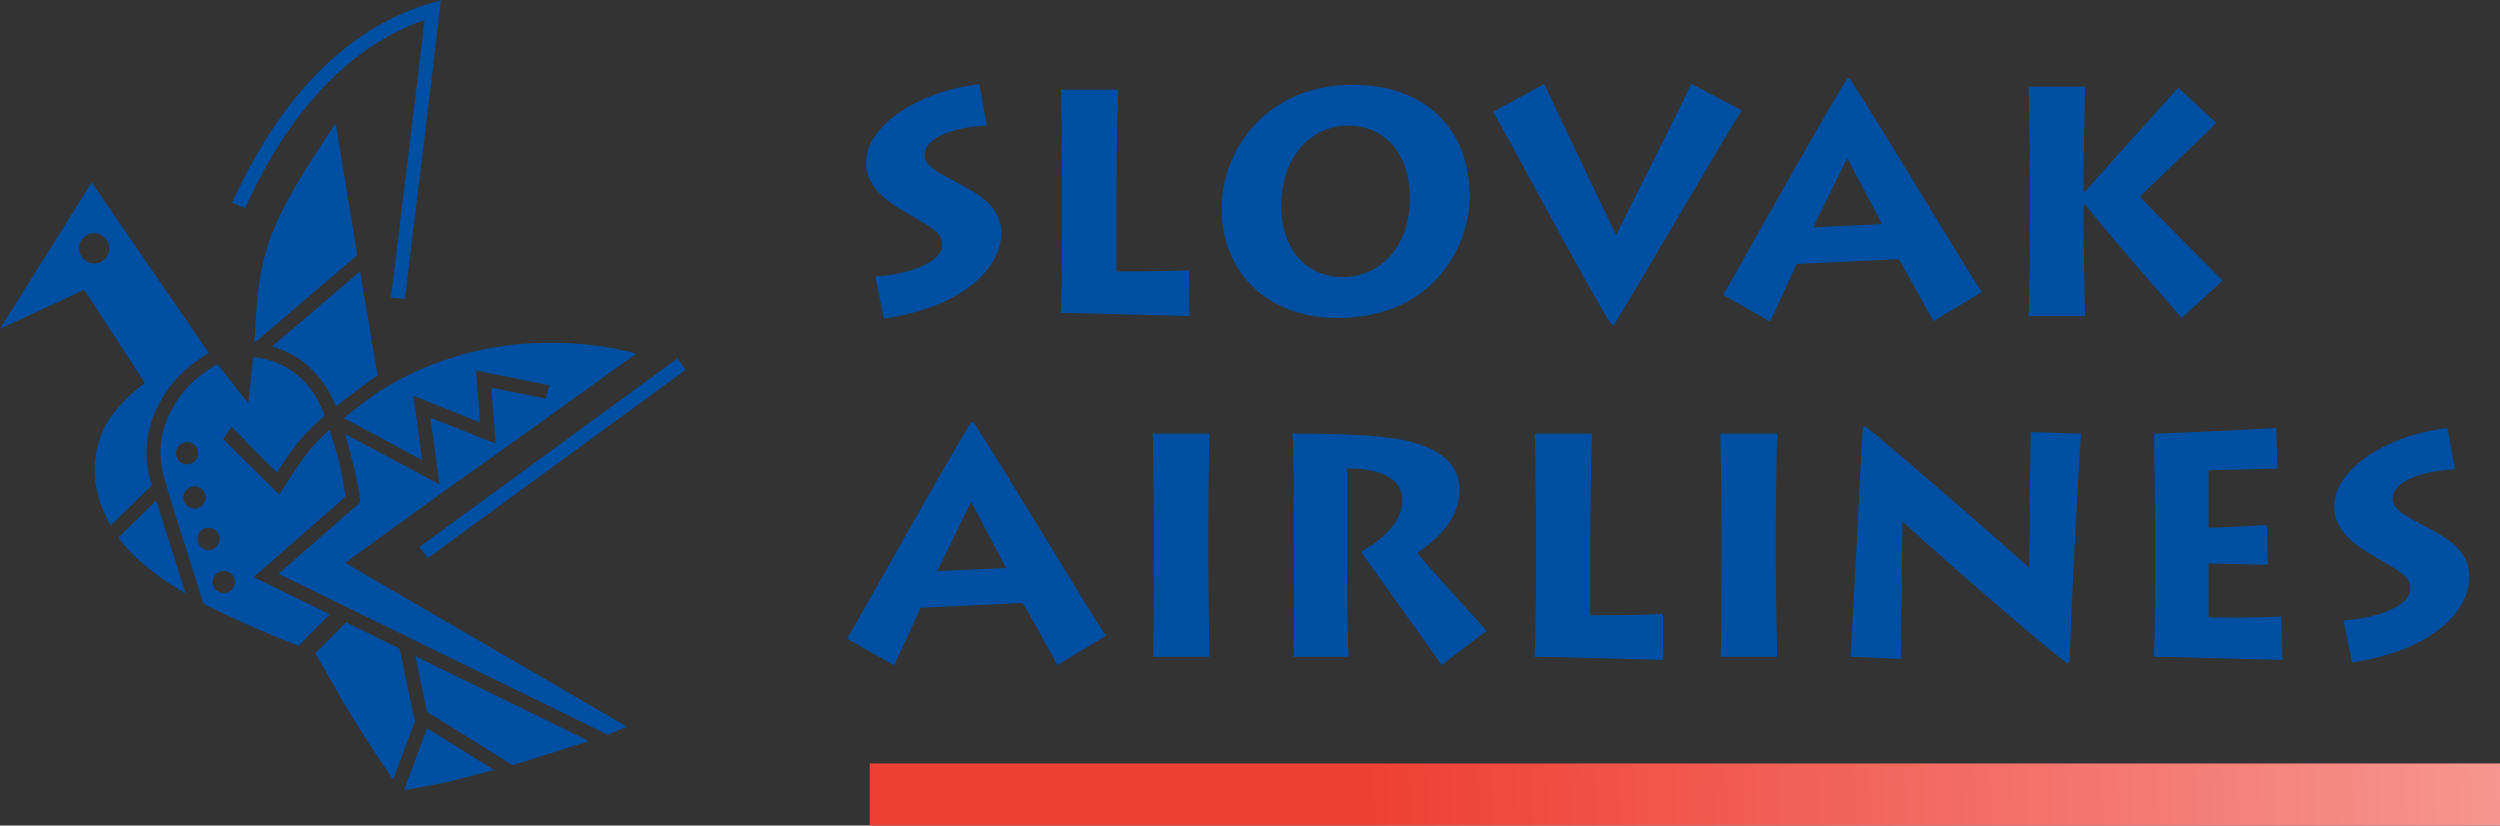 <?xml version="1.0" encoding="UTF-8" standalone="no"?>
<!-- Created with Inkscape (http://www.inkscape.org/) -->
<svg
   xmlns:dc="http://purl.org/dc/elements/1.1/"
   xmlns:cc="http://web.resource.org/cc/"
   xmlns:rdf="http://www.w3.org/1999/02/22-rdf-syntax-ns#"
   xmlns:svg="http://www.w3.org/2000/svg"
   xmlns="http://www.w3.org/2000/svg"
   xmlns:xlink="http://www.w3.org/1999/xlink"
   xmlns:sodipodi="http://sodipodi.sourceforge.net/DTD/sodipodi-0.dtd"
   xmlns:inkscape="http://www.inkscape.org/namespaces/inkscape"
   width="642"
   height="212"
   id="svg2"
   sodipodi:version="0.32"
   inkscape:version="0.45.1"
   version="1.0"
   sodipodi:docbase="C:\Users\Inge\Desktop"
   sodipodi:docname="Slovak Airlines.svg"
   inkscape:output_extension="org.inkscape.output.svg.inkscape">
  <rect width="100%" height="100%" fill="#333333" stroke="none"/>
  <defs
     id="defs4"><linearGradient
   y2="595.402"
   x2="1"
   y1="595.402"
   x1="0"
   gradientTransform="matrix(1399.961,-75.423,-75.423,-1399.961,45071.284,833875.54)"
   gradientUnits="userSpaceOnUse"
   id="linearGradient2595"
   xlink:href="#SVGID_13_"
   inkscape:collect="always" />

			
		<linearGradient
   id="SVGID_13_"
   gradientUnits="userSpaceOnUse"
   x1="0"
   y1="595.402"
   x2="1"
   y2="595.402"
   gradientTransform="matrix(55494.645,-2989.769,-2989.769,-55494.645,1781665.3,3.303596e7)">
				<stop
   offset="0"
   style="stop-color:#EF3E33"
   id="stop146" />

				<stop
   offset="1"
   style="stop-color:#FFFFFF"
   id="stop148" />

			</linearGradient>

			
			
				<defs
   id="defs139">
				<rect
   id="SVGID_11_"
   x="53.471"
   y="570.836"
   width="53.736"
   height="2.046" />

			</defs>

		
	
			<clipPath
   id="SVGID_10_">
			<use
   height="595.276"
   width="283.465"
   y="0"
   x="0"
   style="overflow:visible"
   id="use135"
   overflow="visible"
   xlink:href="#SVGID_9_" />

		</clipPath>

		<defs
   id="defs131">
			<rect
   height="2.046"
   width="53.736"
   y="570.836"
   x="53.471"
   id="SVGID_9_" />

		</defs>

	
	
	
	
	
	
	
	
	
	
	
	
	
	
	
	
	
	
	
	
	
	
	
	
	
	
	
	
		
	
	
	
	
	
	
	
	
	
	
	
	
	
	
	

		<clipPath
   id="SVGID_2_">
		<use
   xlink:href="#SVGID_1_"
   overflow="visible"
   id="use9"
   style="overflow:visible"
   x="0"
   y="0"
   width="744.094"
   height="1052.362" />

	</clipPath>

	<defs
   id="defs5">
		<polyline
   id="SVGID_1_"
   points="283.465,0 0,0 0,595.276 283.465,595.276   " />

	</defs>

	<linearGradient
   inkscape:collect="always"
   xlink:href="#SVGID_13_"
   id="linearGradient2363"
   gradientUnits="userSpaceOnUse"
   gradientTransform="matrix(652.83,-35.171,-35.171,-652.83,21339.75,389217.88)"
   x1="0"
   y1="595.402"
   x2="1"
   y2="595.402" />
</defs>
  <sodipodi:namedview
     id="base"
     pagecolor="#ffffff"
     bordercolor="#666666"
     borderopacity="1.0"
     gridtolerance="10000"
     guidetolerance="10"
     objecttolerance="10"
     inkscape:pageopacity="0.0"
     inkscape:pageshadow="2"
     inkscape:zoom="0.35"
     inkscape:cx="375"
     inkscape:cy="520"
     inkscape:document-units="px"
     inkscape:current-layer="layer1"
     height="212px"
     width="642px"
     inkscape:window-width="1024"
     inkscape:window-height="718"
     inkscape:window-x="-8"
     inkscape:window-y="-8" />
  <g
     inkscape:label="Layer 1"
     inkscape:groupmode="layer"
     id="layer1"
     transform="translate(-54,-312.545)">
    <g
       id="g11"
       clip-path="url(#SVGID_2_)"
       transform="translate(-6.002,182.131)">
		<defs
   id="defs13">
			<polyline
   points="-8.504,133.229 -8.504,523.076 291.968,523.076    "
   id="SVGID_3_" />

		</defs>

		<clipPath
   id="SVGID_4_">
			<use
   height="595.276"
   width="283.465"
   y="0"
   x="0"
   style="overflow:visible"
   id="use17"
   overflow="visible"
   xlink:href="#SVGID_3_" />

		</clipPath>

		<g
   id="g19"
   clip-path="url(#SVGID_4_)">
			<defs
   id="defs21">
				<polyline
   points="-53.573,116.542 -53.573,542.985 319.889,542.985     "
   id="SVGID_5_" />

			</defs>

			<clipPath
   id="SVGID_6_">
				<use
   height="595.276"
   width="283.465"
   y="0"
   x="0"
   style="overflow:visible"
   id="use25"
   overflow="visible"
   xlink:href="#SVGID_5_" />

			</clipPath>

			<g
   id="g27"
   clip-path="url(#SVGID_6_)">
				<defs
   id="defs29">
					<polyline
   points="-53.575,116.542 -53.575,542.987 319.89,542.987      "
   id="SVGID_7_" />

				</defs>

				<clipPath
   id="SVGID_8_">
					<use
   height="595.276"
   width="283.465"
   y="0"
   x="0"
   style="overflow:visible"
   id="use33"
   overflow="visible"
   xlink:href="#SVGID_7_" />

				</clipPath>

			</g>

		</g>

	</g>
    <path
       style="fill:#004fa3"
       id="path79"
       d="M 34.829,557.619 C 35.381,558.057 35.677,558.571 35.877,559.059 C 36.343,558.684 36.865,558.298 37.248,558.04 L 37.244,558.021 L 36.668,554.608 L 33.771,557.084 C 34.093,557.175 34.469,557.334 34.829,557.619"
       clip-path="url(#SVGID_2_)"
       transform="matrix(7.791,0,0,7.791,-139.237,-3938.715)" />
    <path
       style="fill:#004fa3"
       id="path81"
       d="M 35.867,549.723 C 35.867,549.723 35.085,550.897 34.819,551.342 C 34.574,551.748 33.929,552.806 33.643,553.706 C 33.326,554.701 33.272,555.455 33.201,556.727 C 33.197,556.803 33.192,556.885 33.186,556.969 L 36.576,554.072 L 35.867,549.723 z "
       clip-path="url(#SVGID_2_)"
       transform="matrix(7.791,0,0,7.791,-139.237,-3938.715)" />
    <path
       style="fill:#004fa3"
       id="path83"
       d="M 29.954,562.156 L 28.705,563.38 C 29.154,564.001 29.659,564.359 29.981,564.613 C 30.2,564.786 30.592,565.029 30.921,565.225 C 30.876,565.083 30.826,564.928 30.773,564.761 C 30.511,563.941 30.178,562.895 29.954,562.156"
       clip-path="url(#SVGID_2_)"
       transform="matrix(7.791,0,0,7.791,-139.237,-3938.715)" />
    <path
       style="fill:#004fa3"
       id="path85"
       d="M 38.132,571.672 L 38.163,571.698 C 38.163,571.698 39.048,571.549 39.559,571.433 C 40.069,571.318 41.061,571.043 41.061,571.043 L 41.08,571.038 L 38.879,569.668 L 38.132,571.672 z "
       clip-path="url(#SVGID_2_)"
       transform="matrix(7.791,0,0,7.791,-139.237,-3938.715)" />
    <path
       style="fill:#004fa3"
       id="path87"
       d="M 32.179,565.216 C 31.975,565.216 31.81,565.051 31.81,564.848 C 31.81,564.644 31.975,564.479 32.179,564.479 C 32.382,564.479 32.548,564.644 32.548,564.848 C 32.548,565.051 32.382,565.216 32.179,565.216 M 31.305,563.427 C 31.305,563.224 31.471,563.059 31.674,563.059 C 31.878,563.059 32.043,563.224 32.043,563.427 C 32.043,563.631 31.878,563.794 31.674,563.794 C 31.471,563.794 31.305,563.631 31.305,563.427 M 30.844,562.06 C 30.844,561.857 31.009,561.692 31.213,561.692 C 31.416,561.692 31.581,561.857 31.581,562.06 C 31.581,562.264 31.416,562.429 31.213,562.429 C 31.009,562.429 30.844,562.264 30.844,562.06 M 30.6,560.601 C 30.6,560.398 30.765,560.233 30.969,560.233 C 31.172,560.233 31.337,560.398 31.337,560.601 C 31.337,560.805 31.172,560.97 30.969,560.97 C 30.765,560.97 30.6,560.805 30.6,560.601 M 33.161,564.687 C 33.161,564.687 36.003,562.196 36.189,562.033 C 36.123,561.604 36.065,561.272 35.997,560.972 C 35.902,560.558 35.759,560.122 35.669,559.846 C 35.668,559.842 35.667,559.839 35.666,559.834 C 35.624,559.871 35.583,559.907 35.545,559.943 C 34.961,560.477 34.688,560.903 34.194,561.675 L 34.008,561.967 L 32.161,560.138 L 32.425,559.722 C 32.425,559.722 33.616,560.932 33.927,561.241 C 34.357,560.572 34.659,560.132 35.234,559.604 C 35.316,559.529 35.407,559.449 35.503,559.367 C 35.299,558.825 35.049,558.379 34.543,557.978 C 34.013,557.558 33.425,557.459 33.141,557.438 C 33.075,558.177 32.985,558.957 32.985,558.957 L 31.97,557.664 C 31.749,557.786 31.117,558.173 30.698,558.78 C 30.107,559.638 29.952,560.47 30.209,561.396 C 30.379,562.011 30.88,563.581 31.211,564.62 C 31.343,565.035 31.448,565.366 31.509,565.562 C 31.636,565.626 32.22,565.924 32.967,566.255 C 33.814,566.631 34.628,566.943 34.628,566.943 L 34.642,566.95 L 35.671,565.911 L 33.161,564.687 z "
       clip-path="url(#SVGID_2_)"
       transform="matrix(7.791,0,0,7.791,-139.237,-3938.715)" />
    <path
       style="fill:#004fa3"
       id="path89"
       d="M 40.107,561.378 C 40.725,560.954 45.776,557.317 45.776,557.317 C 45.776,557.317 43.524,556.626 40.792,557.17 C 38.729,557.581 37.354,558.539 37.354,558.539 L 37.351,558.526 C 36.989,558.777 36.536,559.116 36.133,559.442 C 36.696,559.739 38.227,560.568 38.718,560.828 C 38.642,560.269 38.426,558.707 38.426,558.707 C 38.426,558.707 40.139,559.393 40.627,559.587 C 40.59,559.124 40.516,558.178 40.516,558.178 L 40.492,557.874 L 42.902,558.359 L 42.787,558.803 C 42.787,558.803 41.435,558.532 40.997,558.444 C 41.03,558.861 41.142,560.288 41.142,560.288 C 41.142,560.288 39.495,559.631 38.988,559.428 C 39.06,559.95 39.29,561.628 39.29,561.628 L 36.171,559.969 C 36.552,561.199 36.654,562.014 36.666,562.073 L 36.676,562.222 C 36.676,562.222 34.413,564.201 33.984,564.576 C 34.526,564.842 43.483,569.221 44.827,569.877 L 45.461,569.613 L 36.18,564.216 C 36.18,564.216 39.488,561.803 40.107,561.378"
       clip-path="url(#SVGID_2_)"
       transform="matrix(7.791,0,0,7.791,-139.237,-3938.715)" />
    <path
       style="fill:#004fa3"
       id="path91"
       d="M 38.876,569.126 C 39.028,569.221 41.511,570.768 41.7,570.885 L 44.206,570.091 L 44.212,570.089 L 38.493,567.292 C 38.625,567.924 38.85,569.002 38.876,569.126"
       clip-path="url(#SVGID_2_)"
       transform="matrix(7.791,0,0,7.791,-139.237,-3938.715)" />
    <path
       style="fill:#004fa3"
       id="path93"
       d="M 27.905,554.348 C 27.629,554.348 27.405,554.123 27.405,553.848 C 27.405,553.572 27.629,553.348 27.905,553.348 C 28.181,553.348 28.405,553.572 28.405,553.848 C 28.405,554.124 28.181,554.348 27.905,554.348 M 29.766,561.52 C 29.474,560.467 29.655,559.486 30.32,558.52 C 30.76,557.879 31.388,557.469 31.684,557.298 L 27.825,551.678 L 24.803,556.501 L 27.578,555.211 L 29.575,558.285 C 29.575,558.285 28.55,559.028 28.196,559.858 C 27.843,560.689 27.79,561.643 28.302,562.703 C 28.35,562.803 28.4,562.894 28.451,562.984 L 29.805,561.657 C 29.791,561.609 29.778,561.562 29.766,561.52"
       clip-path="url(#SVGID_2_)"
       transform="matrix(7.791,0,0,7.791,-139.237,-3938.715)" />
    <path
       style="fill:#004fa3"
       id="path95"
       d="M 38.467,569.413 L 37.971,567.038 L 36.207,566.177 L 35.196,567.197 C 35.23,567.259 36.057,568.716 36.501,569.438 C 36.956,570.177 37.739,571.329 37.739,571.329 L 37.762,571.35 L 38.481,569.424 L 38.467,569.413 z "
       clip-path="url(#SVGID_2_)"
       transform="matrix(7.791,0,0,7.791,-139.237,-3938.715)" />
    <path
       style="fill:#004fa3"
       id="path97"
       d="M 38.999,545.767 C 37.306,546.264 35.789,547.334 34.491,548.95 C 33.453,550.242 32.828,551.556 32.561,552.117 L 32.452,552.337 L 32.875,552.524 L 32.976,552.315 C 33.258,551.722 33.845,550.488 34.849,549.239 C 36,547.807 37.327,546.831 38.795,546.323 C 38.505,548.844 37.696,555.398 37.688,555.468 L 38.143,555.525 C 38.152,555.452 39.048,548.2 39.292,546.015 L 39.331,545.671 L 38.999,545.767 z "
       clip-path="url(#SVGID_2_)"
       transform="matrix(7.791,0,0,7.791,-139.237,-3938.715)" />
    <rect
       style="fill:#004fa3"
       id="rect99"
       height="10.525"
       width="0.46"
       clip-path="url(#SVGID_2_)"
       transform="matrix(-4.595,-6.292,6.292,-4.595,-3135.088,3277.729)"
       y="555.542"
       x="42.774" />
    <path
       style="fill:#004fa3"
       id="path101"
       d="M 53.653,554.779 C 54.673,554.717 55.861,554.342 55.861,553.727 C 55.861,553.394 55.64,553.218 54.82,552.759 C 54.063,552.331 53.349,551.853 53.349,551.02 C 53.349,549.874 54.915,548.707 57.08,548.437 L 57.332,549.801 C 56.292,549.843 55.272,550.176 55.272,550.78 C 55.272,551.134 55.766,551.374 56.355,551.686 C 56.996,552.03 57.805,552.436 57.805,553.342 C 57.805,554.436 56.649,555.759 53.937,556.164 L 53.653,554.779 z "
       clip-path="url(#SVGID_2_)"
       transform="matrix(7.791,0,0,7.791,-139.237,-3938.715)" />
    <path
       style="fill:#004fa3"
       id="path103"
       d="M 64.006,556.081 C 63.796,556.081 60.37,555.977 59.76,555.977 C 59.812,555.425 59.812,553.196 59.812,552.947 L 59.812,551.561 C 59.812,551.395 59.791,548.822 59.77,548.623 L 61.662,548.623 C 61.641,548.863 61.599,550.968 61.599,552.279 L 61.599,554.612 C 61.852,554.612 63.092,554.612 63.996,554.57 L 64.006,556.081 z "
       clip-path="url(#SVGID_2_)"
       transform="matrix(7.791,0,0,7.791,-139.237,-3938.715)" />
    <path
       style="fill:#004fa3"
       id="path105"
       d="M 65.069,552.551 C 65.069,554.571 66.509,556.133 68.874,556.144 C 72.143,556.144 73.246,553.655 73.246,552.165 C 73.246,549.791 71.659,548.458 69.389,548.458 C 66.625,548.458 65.069,550.52 65.069,552.551 M 67.034,552.447 C 67.034,550.832 68.012,549.801 69.242,549.801 C 70.356,549.801 71.281,550.623 71.271,552.217 C 71.26,554.039 70.062,554.8 69.073,554.8 C 67.886,554.8 67.034,553.915 67.034,552.447"
       clip-path="url(#SVGID_2_)"
       transform="matrix(7.791,0,0,7.791,-139.237,-3938.715)" />
    <path
       style="fill:#004fa3"
       id="path107"
       d="M 75.706,548.427 C 75.906,548.895 77.797,552.842 78.071,553.414 C 78.344,552.852 80.415,548.76 80.551,548.427 L 82.212,549.301 C 81.834,549.864 78.628,555.372 77.997,556.372 L 77.924,556.372 C 77.188,555.258 74.35,549.873 74.013,549.353 L 75.706,548.427 z "
       clip-path="url(#SVGID_2_)"
       transform="matrix(7.791,0,0,7.791,-139.237,-3938.715)" />
    <path
       style="fill:#004fa3"
       id="path109"
       d="M 83.138,556.258 C 83.369,555.82 83.925,554.57 84.02,554.362 L 87.384,554.206 C 87.499,554.362 88.267,555.778 88.529,556.247 L 90.127,555.289 C 89.58,554.487 86.89,549.968 85.765,548.249 L 85.692,548.249 C 84.987,549.353 82.023,554.654 81.603,555.383 L 83.138,556.258 z M 84.567,553.155 C 84.767,552.749 85.481,551.28 85.692,550.874 C 85.849,551.197 86.617,552.613 86.838,553.051 L 84.567,553.155 z "
       clip-path="url(#SVGID_2_)"
       transform="matrix(7.791,0,0,7.791,-139.237,-3938.715)" />
    <path
       style="fill:#004fa3"
       id="path111"
       d="M 91.672,556.081 C 91.682,555.779 91.714,554.019 91.714,552.832 L 91.714,551.728 C 91.714,550.822 91.672,548.76 91.672,548.52 L 93.533,548.52 C 93.522,548.687 93.48,550.718 93.48,551.624 L 93.48,551.978 L 93.533,551.978 C 94.121,551.29 96.36,548.832 96.601,548.551 L 97.852,549.718 C 97.453,550.135 95.898,551.572 95.34,552.144 C 95.698,552.551 97.642,554.477 98.063,554.915 L 96.707,556.144 C 96.56,555.956 94.205,553.28 93.533,552.405 L 93.48,552.405 L 93.48,552.749 C 93.48,553.551 93.512,555.884 93.533,556.081 L 91.672,556.081 L 91.672,556.081 z "
       clip-path="url(#SVGID_2_)"
       transform="matrix(7.791,0,0,7.791,-139.237,-3938.715)" />
    <path
       style="fill:#004fa3"
       id="path113"
       d="M 54.263,567.59 C 54.494,567.152 55.051,565.902 55.146,565.694 L 58.509,565.537 C 58.625,565.694 59.392,567.111 59.655,567.579 L 61.253,566.621 C 60.706,565.819 58.015,561.3 56.891,559.58 L 56.817,559.58 C 56.113,560.685 53.149,565.985 52.729,566.716 L 54.263,567.59 z M 55.692,564.487 C 55.892,564.081 56.607,562.613 56.817,562.206 C 56.975,562.529 57.742,563.945 57.963,564.384 L 55.692,564.487 z "
       clip-path="url(#SVGID_2_)"
       transform="matrix(7.791,0,0,7.791,-139.237,-3938.715)" />
    <path
       style="fill:#004fa3"
       id="path115"
       d="M 62.808,567.309 C 62.829,566.851 62.84,564.413 62.84,564.143 L 62.84,563.018 C 62.84,562.841 62.808,560.205 62.798,559.956 L 64.668,559.956 C 64.658,560.144 64.626,561.788 64.626,563.038 L 64.626,564.163 C 64.626,565.205 64.658,567.069 64.668,567.309 L 62.808,567.309 L 62.808,567.309 z "
       clip-path="url(#SVGID_2_)"
       transform="matrix(7.791,0,0,7.791,-139.237,-3938.715)" />
    <path
       style="fill:#004fa3"
       id="path117"
       d="M 67.433,567.309 C 67.475,567.059 67.454,563.758 67.454,563.538 L 67.454,562.684 C 67.454,562.371 67.433,560.154 67.402,559.955 C 68.463,559.955 69.693,559.976 70.576,560.091 C 72.09,560.278 72.909,560.862 72.909,561.799 C 72.909,562.662 72.341,563.329 71.511,563.892 C 71.805,564.246 73.529,566.152 73.802,566.455 L 72.32,567.579 C 72.131,567.288 69.966,564.299 69.661,563.851 C 70.155,563.58 71.027,562.976 71.027,562.153 C 71.027,561.664 70.681,561.112 69.199,561.101 L 69.199,564.121 C 69.199,564.517 69.23,567.152 69.251,567.309 L 67.433,567.309 L 67.433,567.309 z "
       clip-path="url(#SVGID_2_)"
       transform="matrix(7.791,0,0,7.791,-139.237,-3938.715)" />
    <path
       style="fill:#004fa3"
       id="path119"
       d="M 79.625,567.413 C 79.415,567.413 75.988,567.309 75.379,567.309 C 75.431,566.757 75.431,564.529 75.431,564.279 L 75.431,562.893 C 75.431,562.727 75.411,560.155 75.39,559.956 L 77.281,559.956 C 77.26,560.195 77.218,562.3 77.218,563.611 L 77.218,565.944 C 77.471,565.944 78.711,565.944 79.615,565.902 L 79.625,567.413 z "
       clip-path="url(#SVGID_2_)"
       transform="matrix(7.791,0,0,7.791,-139.237,-3938.715)" />
    <path
       style="fill:#004fa3"
       id="path121"
       d="M 81.517,567.309 C 81.538,566.851 81.548,564.413 81.548,564.143 L 81.548,563.018 C 81.548,562.841 81.517,560.205 81.506,559.956 L 83.378,559.956 C 83.367,560.144 83.336,561.788 83.336,563.038 L 83.336,564.163 C 83.336,565.205 83.367,567.069 83.378,567.309 L 81.517,567.309 L 81.517,567.309 z "
       clip-path="url(#SVGID_2_)"
       transform="matrix(7.791,0,0,7.791,-139.237,-3938.715)" />
    <path
       style="fill:#004fa3"
       id="path123"
       d="M 85.795,567.309 C 85.826,566.924 85.911,565.351 85.995,563.716 C 86.078,562.08 86.162,560.372 86.205,559.747 L 86.289,559.717 C 87.277,560.497 91.355,564.06 91.691,564.383 C 91.691,563.955 91.723,560.311 91.734,559.904 L 93.394,559.957 C 93.352,560.561 93.268,561.978 93.194,563.478 C 93.11,564.978 93.047,566.55 93.015,567.487 L 92.932,567.519 C 92.091,566.925 87.666,563.04 87.529,562.853 L 87.508,562.853 C 87.508,563.207 87.456,567.039 87.466,567.383 L 85.795,567.309 z "
       clip-path="url(#SVGID_2_)"
       transform="matrix(7.791,0,0,7.791,-139.237,-3938.715)" />
    <path
       style="fill:#004fa3"
       id="path125"
       d="M 100.037,567.413 C 99.753,567.413 96.211,567.309 95.801,567.309 C 95.833,566.757 95.833,564.529 95.833,564.288 L 95.833,562.892 C 95.833,562.726 95.812,560.216 95.801,559.955 C 96.253,559.955 99.47,559.799 99.827,559.767 L 99.869,561.111 C 99.512,561.111 97.777,561.162 97.598,561.162 L 97.598,563.058 C 97.798,563.058 99.038,563.006 99.522,562.965 L 99.554,564.277 C 99.301,564.277 97.819,564.235 97.598,564.235 L 97.598,566.016 C 97.861,566.016 99.354,566.037 99.994,565.984 L 100.037,567.413 z "
       clip-path="url(#SVGID_2_)"
       transform="matrix(7.791,0,0,7.791,-139.237,-3938.715)" />
    <path
       style="fill:#004fa3"
       id="path127"
       d="M 102.044,566.112 C 103.064,566.049 104.252,565.674 104.252,565.06 C 104.252,564.726 104.031,564.55 103.211,564.091 C 102.454,563.663 101.739,563.185 101.739,562.352 C 101.739,561.206 103.306,560.039 105.471,559.769 L 105.723,561.133 C 104.683,561.175 103.663,561.508 103.663,562.112 C 103.663,562.466 104.157,562.705 104.746,563.017 C 105.387,563.361 106.196,563.767 106.196,564.673 C 106.196,565.767 105.04,567.09 102.328,567.495 L 102.044,566.112 z "
       clip-path="url(#SVGID_2_)"
       transform="matrix(7.791,0,0,7.791,-139.237,-3938.715)" />
    <path
       style="fill:url(#linearGradient2363)"
       clip-path="none"
       d="M 277.509,508.602 L 277.349,508.611 L 277.349,524.543 L 695.84,524.543 L 696,524.534 L 696,508.624 L 695.999,508.602 L 277.509,508.602 z "
       id="polygon150" />
  </g>
</svg>
